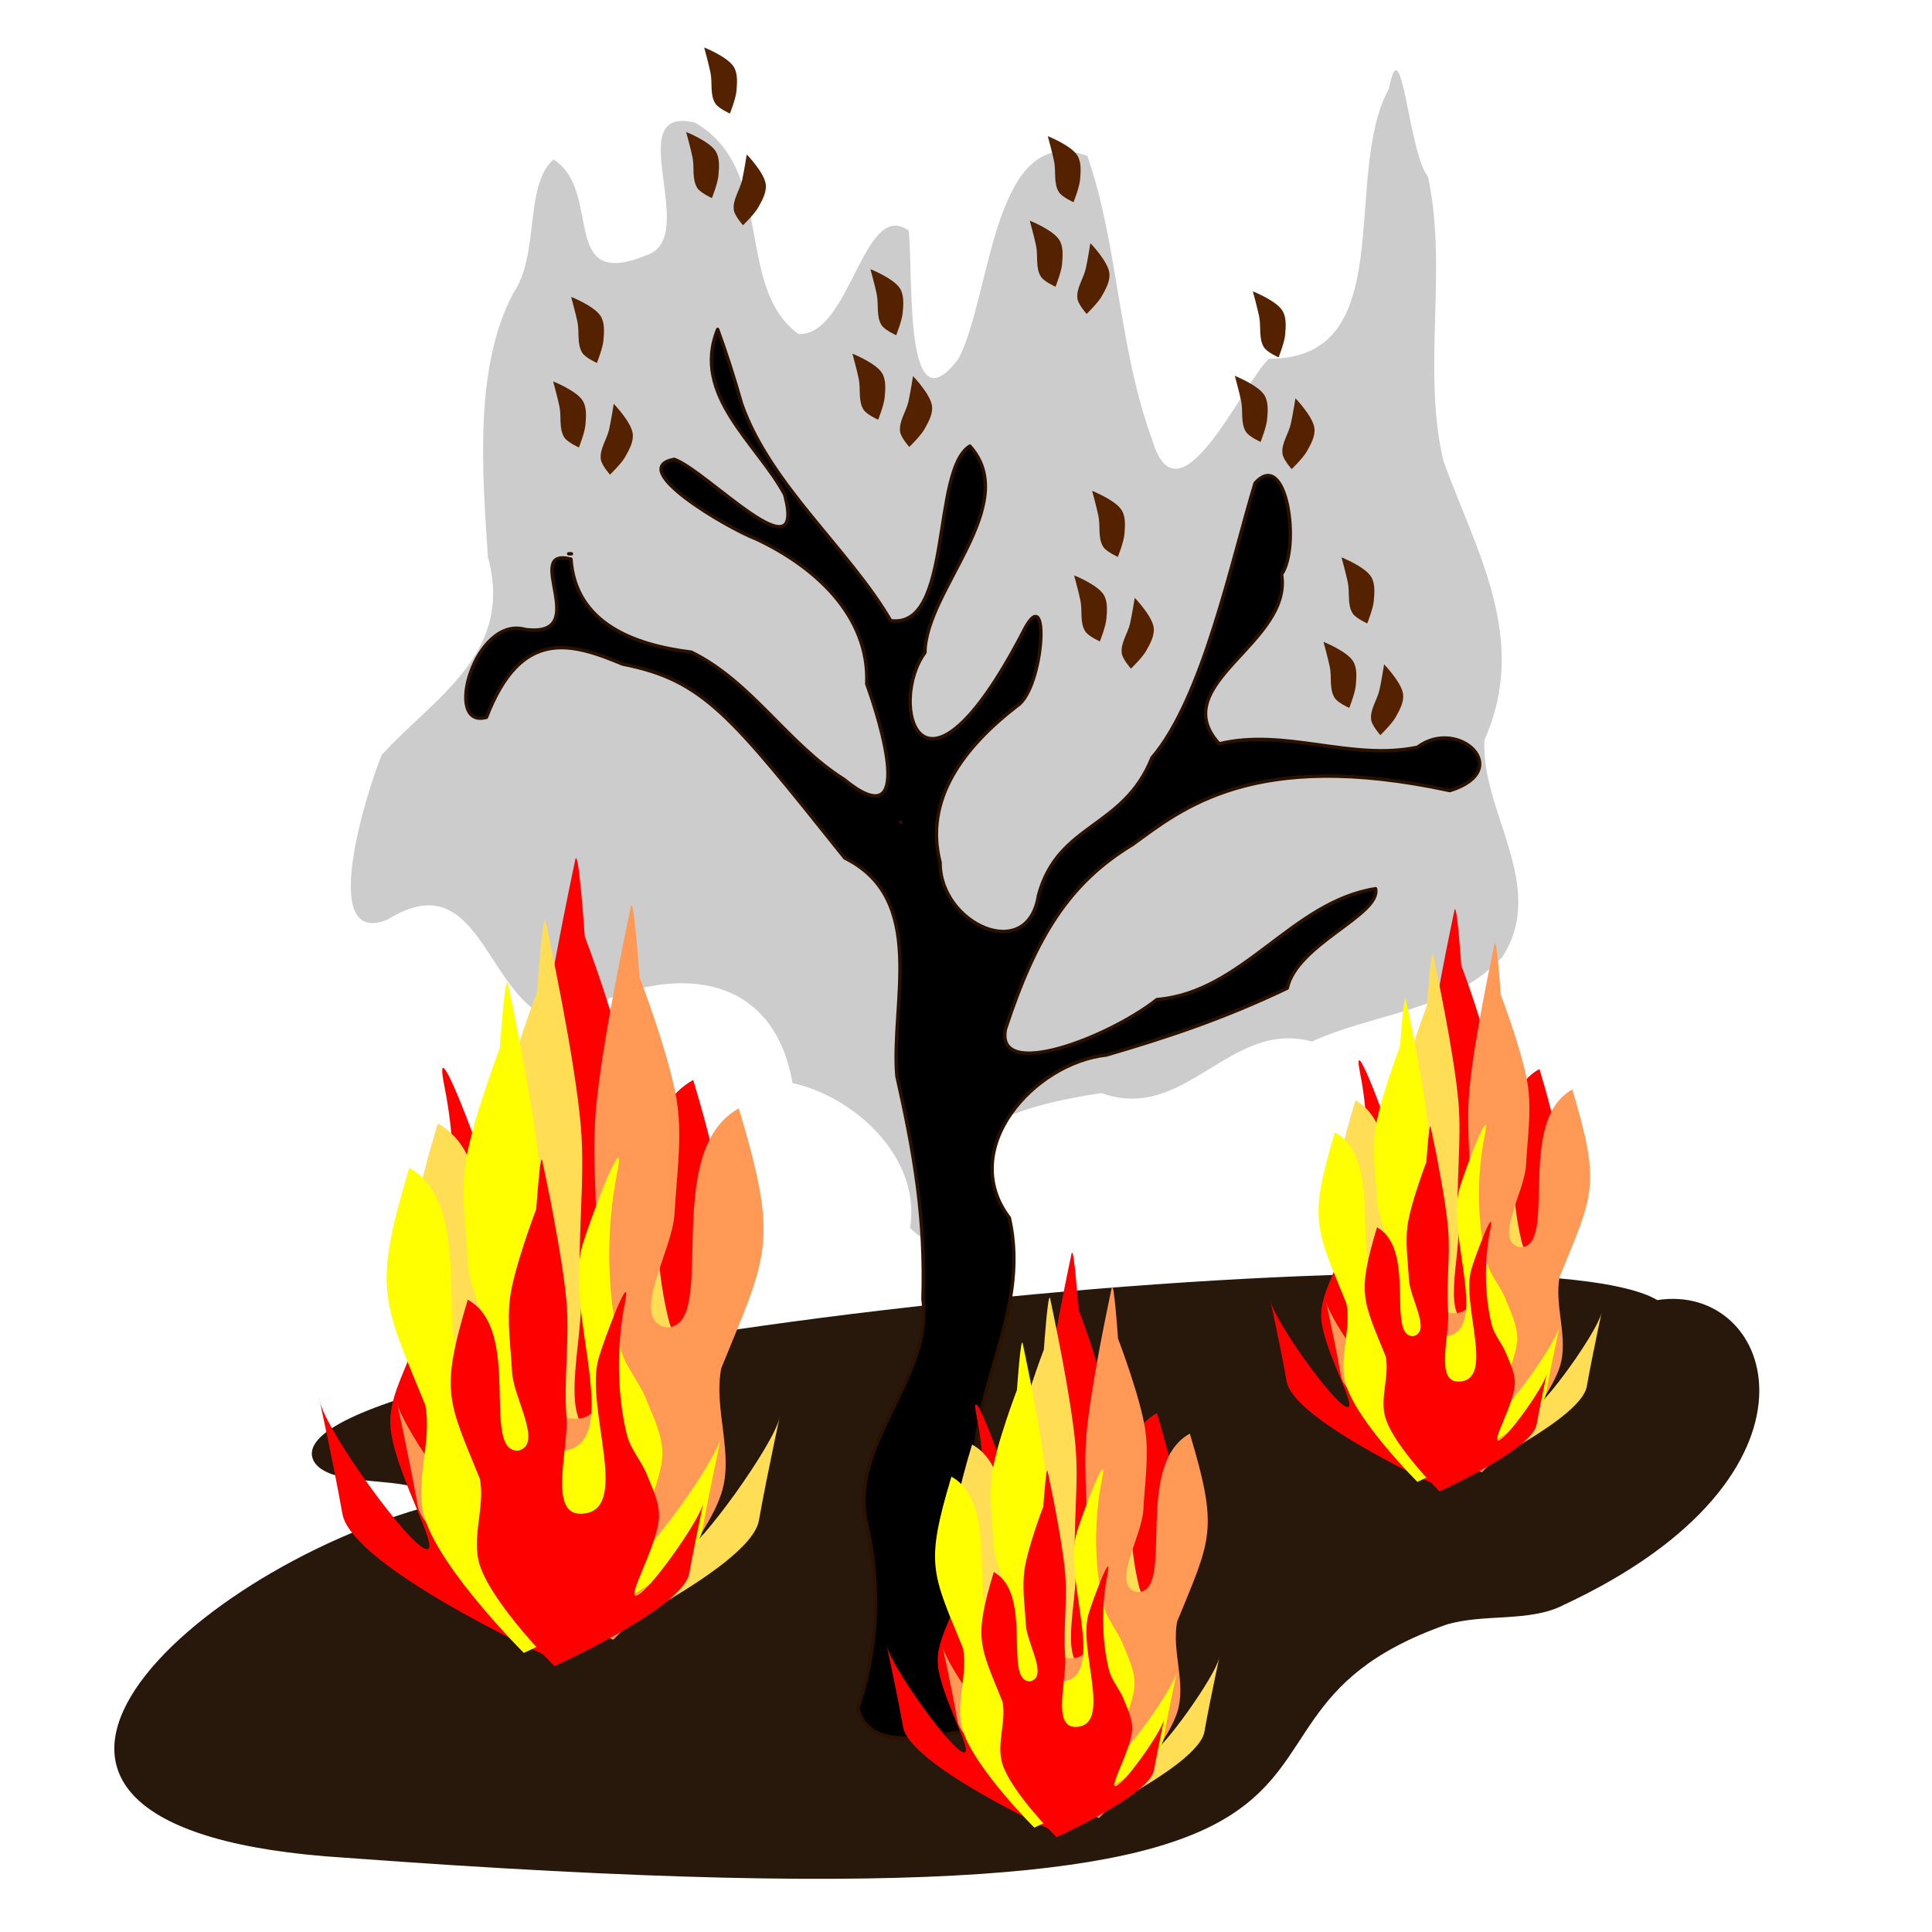 <?xml version="1.0" encoding="UTF-8" standalone="no"?>
<!-- Created with Inkscape (http://www.inkscape.org/) -->

<svg
   xmlns:dc="http://purl.org/dc/elements/1.1/"
   xmlns:cc="http://creativecommons.org/ns#"
   xmlns:rdf="http://www.w3.org/1999/02/22-rdf-syntax-ns#"
   xmlns:svg="http://www.w3.org/2000/svg"
   xmlns="http://www.w3.org/2000/svg"
   xmlns:sodipodi="http://sodipodi.sourceforge.net/DTD/sodipodi-0.dtd"
   xmlns:inkscape="http://www.inkscape.org/namespaces/inkscape"
   width="320"
   height="320"
   id="svg3005"
   version="1.1"
   inkscape:version="0.92.4 5da689c313, 2019-01-14"
   sodipodi:docname="tree09092020_1.svg">
  <title
     id="title5145">tree-17 - emergência climática :(</title>
  <defs
     id="defs3007">
    <linearGradient
       id="linearGradient5088">
      <stop
         style="stop-color:#44d800;stop-opacity:1"
         offset="0"
         id="stop5090" />
      <stop
         id="stop5092"
         offset="0.488"
         style="stop-color:#24d000;stop-opacity:1" />
      <stop
         style="stop-color:#005000;stop-opacity:1"
         offset="1"
         id="stop5094" />
    </linearGradient>
    <linearGradient
       id="linearGradient5078">
      <stop
         id="stop5080"
         offset="0"
         style="stop-color:#65a926;stop-opacity:1;" />
      <stop
         style="stop-color:#008600;stop-opacity:1;"
         offset="0.5"
         id="stop5084" />
      <stop
         id="stop5082"
         offset="1"
         style="stop-color:#005800;stop-opacity:1" />
    </linearGradient>
  </defs>
  <sodipodi:namedview
     id="base"
     pagecolor="#ffffff"
     bordercolor="#666666"
     borderopacity="1.0"
     inkscape:pageopacity="0.0"
     inkscape:pageshadow="2"
     inkscape:zoom="1.540625"
     inkscape:cx="160"
     inkscape:cy="160"
     inkscape:document-units="px"
     inkscape:current-layer="layer1"
     showgrid="false"
     inkscape:window-width="1366"
     inkscape:window-height="720"
     inkscape:window-x="0"
     inkscape:window-y="28"
     inkscape:window-maximized="1"
     inkscape:snap-global="false" />
  <g
     inkscape:label="Camada 1"
     inkscape:groupmode="layer"
     id="layer1"
     transform="translate(0,-802.52)">
    <path
       style="fill:#cccccc;stroke:none;stroke-width:1.04px;stroke-linecap:butt;stroke-linejoin:miter;stroke-opacity:1"
       d="m 131.267,981.917 c -3.687,-21.144 -24.403,-19.044 -37.864,-10.097 -13.062,-1.789 -13.064,-27.084 -29.245,-16.965 -11.585,4.654 -3.428,-21.189 -0.945,-27.276 8.531,-9.453 22.02,-16.722 17.593,-32.831 -0.939,-14.389 -2.265,-31.348 4.181,-43.632 4.459,-6.374 1.791,-17.868 6.687,-22.189 8.313,5.266 0.731,21.933 15.464,15.84 8.98,-2.948 -4.587,-24.94 7.996,-21.938 13.413,7.847 6.412,27.231 17.13,35.026 8.615,0.333 10.706,-22.462 18.228,-17.158 0.871,7.095 -0.952,33.511 8.273,21.227 5.519,-10.562 5.623,-39.35 21.333,-33.587 5.186,14.924 5.041,31.506 10.836,47.318 4.404,14.359 15.032,-9.868 19.239,-13.71 21.959,0.054 11.945,-30.312 19.88,-44.753 2.115,-10.91 3.245,10.762 6.472,14.602 3.304,15.43 -1.031,32.004 2.553,47.082 5.445,15.018 14.23,29.528 6.797,46.186 -0.662,11.85 10.534,24.165 2.971,35.958 -8.326,8.958 -21.324,9.296 -31.561,14.015 -13.645,-3.73 -20.932,13.567 -34.854,8.528 -9.662,1.48 -21.357,3.959 -26.941,13.027 2.902,5.307 2.497,16.494 -4.743,9.332 1.856,-12.067 -9.703,-21.917 -19.481,-24.006 z"
       id="path1170"
       inkscape:connector-curvature="0" />
    <path
       style="fill:#28170b;stroke:none;stroke-width:0.915px;stroke-linecap:butt;stroke-linejoin:miter;stroke-opacity:1"
       d="m 51.927,1044.449 c 2.934,5.463 19.87,1.421 19.554,7.406 -41.095,11.072 -86.923,53.846 -14.327,58.362 198.547,14.734 131.884,-20.75 182.359,-38.591 6.215,-1.907 13.847,-0.349 19.469,-3.274 46.121,-21.481 35.061,-53.544 15.52,-50.496 -23.321,-13.984 -231.507,8.09 -222.575,26.593 z"
       id="path1139"
       inkscape:connector-curvature="0"
       sodipodi:nodetypes="ccccccc" />
    <path
       style="fill:#000000;stroke:#2b1100;stroke-width:0.559;stroke-linecap:round;stroke-linejoin:round;stroke-miterlimit:4;stroke-dasharray:none;stroke-opacity:1;fill-opacity:1"
       d="m 118.866,857.079 c -4.417,10.862 6.524,18.844 11.108,27.36 3.697,13.982 -12.731,-3.807 -18.284,-5.835 -8.14,1.434 8.682,11.309 13.533,13.176 9.522,4.437 18.83,12.598 18.337,24.02 2.203,6.067 8.326,25.69 -3.777,15.807 -9.356,-5.897 -15.337,-16.219 -25.288,-21.076 -9.387,-1.149 -19.173,-4.717 -19.923,-15.402 -8.336,-2.138 3.898,13.148 -7.592,11.648 -8.331,-2.35 -13.668,16.578 -6.406,14.549 5.752,-14.915 14.056,-12.351 22.572,-8.806 13.427,2.64 17.805,8.379 36.772,32.111 13.758,6.785 7.628,23.952 8.627,36.084 2.937,13.093 4.733,23.558 4.325,36.973 1.677,12.86 -11.707,23.404 -9.534,36.313 2.614,10.559 2.146,21.835 -1.267,31.457 2.742,9.351 17.031,2.385 24.441,3.447 1.308,-9.952 -5.666,-26.767 -4.74,-38.711 -2.479,-16.619 9.178,-29.367 5.409,-45.962 -8.68,-11.407 4.081,-25.68 16.077,-26.971 9.864,-2.896 19.157,-5.92 29.955,-11.074 1.596,-7.333 15.561,-12.153 14.626,-16.47 -13.934,2.185 -21.916,17.169 -36.207,18.359 -8.061,6.358 -26.911,13.593 -25.077,4.83 5.061,-15.35 10.542,-24.165 21.047,-30.513 8.13,-5.911 20.061,-15.943 52.544,-8.923 10.845,-3.37 1.414,-12.269 -5.374,-7.181 -10.937,2.302 -21.926,-3.208 -32.841,-0.568 -9.028,-9.93 12.177,-16.656 10.342,-28.077 3.15,-4.495 0.909,-20.986 -4.388,-15.1 -3.89,12.72 -8.588,35.582 -17.08,45.488 -4.718,11.851 -15.53,10.745 -18.793,22.766 -1.764,11.49 -16.399,4.705 -16.294,-5.413 -2.688,-10.436 3.846,-19.057 12.727,-25.934 4.507,-2.867 5.633,-21.705 0.939,-12.118 -16.883,32.337 -22.359,11.646 -16.182,3.267 0.093,-10.366 16.098,-24.531 7.443,-34.198 -6.448,3.966 -2.727,30.332 -13.117,28.922 -6.839,-11.771 -19.956,-22.453 -24.682,-35.888 -1.179,-4.16 -2.491,-8.296 -3.976,-12.36 z m -24.68,37.165 h 0.466 z m 54.948,44.441 0.126,0.085 z"
       id="path5007"
       inkscape:connector-curvature="0"
       sodipodi:nodetypes="cccccccccccccccccccccccccccccccccccccccccccccc" />
    <g
       id="g1163"
       transform="translate(-0.918,6.426)">
      <path
         inkscape:transform-center-y="5.5839077"
         inkscape:transform-center-x="-2.8576515"
         sodipodi:nodetypes="caacaac"
         inkscape:connector-curvature="0"
         id="path4612-5"
         d="m 142.105,854.673 c 0,0 3.872,1.54 4.895,3.199 0.706,1.146 0.568,2.672 0.453,4.013 -0.11,1.29 -1.082,3.73 -1.082,3.73 0,0 -1.903,-0.842 -2.426,-1.674 -0.911,-1.452 -0.45,-3.402 -0.79,-5.082 -0.286,-1.41 -1.05,-4.186 -1.05,-4.186 z"
         style="fill:#552200;fill-opacity:1;fill-rule:evenodd;stroke:none;stroke-width:0.5;stroke-linecap:butt;stroke-linejoin:miter;stroke-miterlimit:4;stroke-dasharray:none;stroke-opacity:1" />
      <path
         style="fill:#552200;fill-opacity:1;fill-rule:evenodd;stroke:none;stroke-width:0.5;stroke-linecap:butt;stroke-linejoin:miter;stroke-miterlimit:4;stroke-dasharray:none;stroke-opacity:1"
         d="m 145.088,840.674 c 0,0 3.872,1.54 4.895,3.199 0.706,1.146 0.568,2.672 0.453,4.013 -0.11,1.29 -1.082,3.73 -1.082,3.73 0,0 -1.903,-0.842 -2.426,-1.674 -0.911,-1.452 -0.45,-3.402 -0.79,-5.082 -0.286,-1.41 -1.05,-4.186 -1.05,-4.186 z"
         id="path886-6"
         inkscape:connector-curvature="0"
         sodipodi:nodetypes="caacaac"
         inkscape:transform-center-x="-2.8576515"
         inkscape:transform-center-y="5.5839077" />
      <path
         inkscape:transform-center-y="6.0232427"
         inkscape:transform-center-x="-0.57578438"
         sodipodi:nodetypes="caacaac"
         inkscape:connector-curvature="0"
         id="path890-2"
         d="m 152.144,858.391 c 0,0 2.894,2.998 3.142,4.932 0.171,1.335 -0.584,2.668 -1.241,3.844 -0.632,1.13 -2.523,2.953 -2.523,2.953 0,0 -1.387,-1.552 -1.52,-2.525 -0.232,-1.698 0.992,-3.285 1.374,-4.956 0.321,-1.403 0.768,-4.247 0.768,-4.247 z"
         style="fill:#552200;fill-opacity:1;fill-rule:evenodd;stroke:none;stroke-width:0.5;stroke-linecap:butt;stroke-linejoin:miter;stroke-miterlimit:4;stroke-dasharray:none;stroke-opacity:1" />
      <path
         inkscape:transform-center-y="5.5839077"
         inkscape:transform-center-x="-2.8576515"
         sodipodi:nodetypes="caacaac"
         inkscape:connector-curvature="0"
         id="path4612-9"
         d="m 114.567,817.955 c 0,0 3.872,1.54 4.895,3.199 0.706,1.146 0.568,2.672 0.453,4.013 -0.11,1.29 -1.082,3.73 -1.082,3.73 0,0 -1.903,-0.842 -2.426,-1.674 -0.911,-1.452 -0.45,-3.402 -0.79,-5.082 -0.286,-1.41 -1.05,-4.186 -1.05,-4.186 z"
         style="fill:#552200;fill-opacity:1;fill-rule:evenodd;stroke:none;stroke-width:0.5;stroke-linecap:butt;stroke-linejoin:miter;stroke-miterlimit:4;stroke-dasharray:none;stroke-opacity:1" />
      <path
         style="fill:#552200;fill-opacity:1;fill-rule:evenodd;stroke:none;stroke-width:0.5;stroke-linecap:butt;stroke-linejoin:miter;stroke-miterlimit:4;stroke-dasharray:none;stroke-opacity:1"
         d="m 117.55,803.956 c 0,0 3.872,1.54 4.895,3.199 0.706,1.146 0.568,2.672 0.453,4.013 -0.11,1.29 -1.082,3.73 -1.082,3.73 0,0 -1.903,-0.842 -2.426,-1.674 -0.911,-1.452 -0.45,-3.402 -0.79,-5.082 -0.286,-1.41 -1.05,-4.186 -1.05,-4.186 z"
         id="path886-3"
         inkscape:connector-curvature="0"
         sodipodi:nodetypes="caacaac"
         inkscape:transform-center-x="-2.8576515"
         inkscape:transform-center-y="5.5839077" />
      <path
         inkscape:transform-center-y="6.0232427"
         inkscape:transform-center-x="-0.57578438"
         sodipodi:nodetypes="caacaac"
         inkscape:connector-curvature="0"
         id="path890-6"
         d="m 124.605,821.673 c 0,0 2.894,2.998 3.142,4.932 0.171,1.335 -0.584,2.668 -1.241,3.844 -0.632,1.13 -2.523,2.953 -2.523,2.953 0,0 -1.387,-1.552 -1.52,-2.525 -0.232,-1.698 0.992,-3.285 1.374,-4.956 0.321,-1.403 0.768,-4.247 0.768,-4.247 z"
         style="fill:#552200;fill-opacity:1;fill-rule:evenodd;stroke:none;stroke-width:0.5;stroke-linecap:butt;stroke-linejoin:miter;stroke-miterlimit:4;stroke-dasharray:none;stroke-opacity:1" />
      <path
         inkscape:transform-center-y="5.5839077"
         inkscape:transform-center-x="-2.8576515"
         sodipodi:nodetypes="caacaac"
         inkscape:connector-curvature="0"
         id="path4612-8"
         d="m 92.536,859.263 c 0,0 3.872,1.54 4.895,3.199 0.706,1.146 0.568,2.672 0.453,4.013 -0.11,1.29 -1.082,3.73 -1.082,3.73 0,0 -1.903,-0.842 -2.426,-1.674 -0.911,-1.452 -0.45,-3.402 -0.79,-5.082 -0.286,-1.41 -1.05,-4.186 -1.05,-4.186 z"
         style="fill:#552200;fill-opacity:1;fill-rule:evenodd;stroke:none;stroke-width:0.5;stroke-linecap:butt;stroke-linejoin:miter;stroke-miterlimit:4;stroke-dasharray:none;stroke-opacity:1" />
      <path
         style="fill:#552200;fill-opacity:1;fill-rule:evenodd;stroke:none;stroke-width:0.5;stroke-linecap:butt;stroke-linejoin:miter;stroke-miterlimit:4;stroke-dasharray:none;stroke-opacity:1"
         d="m 95.519,845.264 c 0,0 3.872,1.54 4.895,3.199 0.706,1.146 0.568,2.672 0.453,4.013 -0.11,1.29 -1.082,3.73 -1.082,3.73 0,0 -1.903,-0.842 -2.426,-1.674 -0.911,-1.452 -0.45,-3.402 -0.79,-5.082 -0.286,-1.41 -1.05,-4.186 -1.05,-4.186 z"
         id="path886-7"
         inkscape:connector-curvature="0"
         sodipodi:nodetypes="caacaac"
         inkscape:transform-center-x="-2.8576515"
         inkscape:transform-center-y="5.5839077" />
      <path
         inkscape:transform-center-y="6.0232427"
         inkscape:transform-center-x="-0.57578438"
         sodipodi:nodetypes="caacaac"
         inkscape:connector-curvature="0"
         id="path890-9"
         d="m 102.575,862.981 c 0,0 2.894,2.998 3.142,4.932 0.171,1.335 -0.584,2.668 -1.241,3.844 -0.632,1.13 -2.523,2.953 -2.523,2.953 0,0 -1.387,-1.552 -1.52,-2.525 -0.232,-1.698 0.992,-3.285 1.374,-4.956 0.321,-1.403 0.768,-4.247 0.768,-4.247 z"
         style="fill:#552200;fill-opacity:1;fill-rule:evenodd;stroke:none;stroke-width:0.5;stroke-linecap:butt;stroke-linejoin:miter;stroke-miterlimit:4;stroke-dasharray:none;stroke-opacity:1" />
      <path
         inkscape:transform-center-y="5.5839077"
         inkscape:transform-center-x="-2.8576515"
         sodipodi:nodetypes="caacaac"
         inkscape:connector-curvature="0"
         id="path4612-59"
         d="m 178.823,891.391 c 0,0 3.872,1.54 4.895,3.199 0.706,1.146 0.568,2.672 0.453,4.013 -0.11,1.29 -1.082,3.73 -1.082,3.73 0,0 -1.903,-0.842 -2.426,-1.674 -0.911,-1.452 -0.45,-3.402 -0.79,-5.082 -0.286,-1.41 -1.05,-4.186 -1.05,-4.186 z"
         style="fill:#552200;fill-opacity:1;fill-rule:evenodd;stroke:none;stroke-width:0.5;stroke-linecap:butt;stroke-linejoin:miter;stroke-miterlimit:4;stroke-dasharray:none;stroke-opacity:1" />
      <path
         style="fill:#552200;fill-opacity:1;fill-rule:evenodd;stroke:none;stroke-width:0.5;stroke-linecap:butt;stroke-linejoin:miter;stroke-miterlimit:4;stroke-dasharray:none;stroke-opacity:1"
         d="m 181.806,877.392 c 0,0 3.872,1.54 4.895,3.199 0.706,1.146 0.568,2.672 0.453,4.013 -0.11,1.29 -1.082,3.73 -1.082,3.73 0,0 -1.903,-0.842 -2.426,-1.674 -0.911,-1.452 -0.45,-3.402 -0.79,-5.082 -0.286,-1.41 -1.05,-4.186 -1.05,-4.186 z"
         id="path886-2"
         inkscape:connector-curvature="0"
         sodipodi:nodetypes="caacaac"
         inkscape:transform-center-x="-2.8576515"
         inkscape:transform-center-y="5.5839077" />
      <path
         inkscape:transform-center-y="6.0232427"
         inkscape:transform-center-x="-0.57578438"
         sodipodi:nodetypes="caacaac"
         inkscape:connector-curvature="0"
         id="path890-28"
         d="m 188.862,895.109 c 0,0 2.894,2.998 3.142,4.932 0.171,1.335 -0.584,2.668 -1.241,3.844 -0.632,1.13 -2.523,2.953 -2.523,2.953 0,0 -1.387,-1.552 -1.52,-2.525 -0.232,-1.698 0.992,-3.285 1.374,-4.956 0.321,-1.403 0.768,-4.247 0.768,-4.247 z"
         style="fill:#552200;fill-opacity:1;fill-rule:evenodd;stroke:none;stroke-width:0.5;stroke-linecap:butt;stroke-linejoin:miter;stroke-miterlimit:4;stroke-dasharray:none;stroke-opacity:1" />
      <path
         inkscape:transform-center-y="5.5839077"
         inkscape:transform-center-x="-2.8576515"
         sodipodi:nodetypes="caacaac"
         inkscape:connector-curvature="0"
         id="path4612-93"
         d="m 205.443,858.345 c 0,0 3.872,1.54 4.895,3.199 0.706,1.146 0.568,2.672 0.453,4.013 -0.11,1.29 -1.082,3.73 -1.082,3.73 0,0 -1.903,-0.842 -2.426,-1.674 -0.911,-1.452 -0.45,-3.402 -0.79,-5.082 -0.286,-1.41 -1.05,-4.186 -1.05,-4.186 z"
         style="fill:#552200;fill-opacity:1;fill-rule:evenodd;stroke:none;stroke-width:0.5;stroke-linecap:butt;stroke-linejoin:miter;stroke-miterlimit:4;stroke-dasharray:none;stroke-opacity:1" />
      <path
         style="fill:#552200;fill-opacity:1;fill-rule:evenodd;stroke:none;stroke-width:0.5;stroke-linecap:butt;stroke-linejoin:miter;stroke-miterlimit:4;stroke-dasharray:none;stroke-opacity:1"
         d="m 208.427,844.346 c 0,0 3.872,1.54 4.895,3.199 0.706,1.146 0.568,2.672 0.453,4.013 -0.11,1.29 -1.082,3.73 -1.082,3.73 0,0 -1.903,-0.842 -2.426,-1.674 -0.911,-1.452 -0.45,-3.402 -0.79,-5.082 -0.286,-1.41 -1.05,-4.186 -1.05,-4.186 z"
         id="path886-1"
         inkscape:connector-curvature="0"
         sodipodi:nodetypes="caacaac"
         inkscape:transform-center-x="-2.8576515"
         inkscape:transform-center-y="5.5839077" />
      <path
         inkscape:transform-center-y="6.0232427"
         inkscape:transform-center-x="-0.57578438"
         sodipodi:nodetypes="caacaac"
         inkscape:connector-curvature="0"
         id="path890-94"
         d="m 215.482,862.063 c 0,0 2.894,2.998 3.142,4.932 0.171,1.335 -0.584,2.668 -1.241,3.844 -0.632,1.13 -2.523,2.953 -2.523,2.953 0,0 -1.387,-1.552 -1.52,-2.525 -0.232,-1.698 0.992,-3.285 1.374,-4.956 0.321,-1.403 0.768,-4.247 0.768,-4.247 z"
         style="fill:#552200;fill-opacity:1;fill-rule:evenodd;stroke:none;stroke-width:0.5;stroke-linecap:butt;stroke-linejoin:miter;stroke-miterlimit:4;stroke-dasharray:none;stroke-opacity:1" />
      <path
         inkscape:transform-center-y="5.5839077"
         inkscape:transform-center-x="-2.8576515"
         sodipodi:nodetypes="caacaac"
         inkscape:connector-curvature="0"
         id="path4612-1"
         d="m 171.479,832.642 c 0,0 3.872,1.54 4.895,3.199 0.706,1.146 0.568,2.672 0.453,4.013 -0.11,1.29 -1.082,3.73 -1.082,3.73 0,0 -1.903,-0.842 -2.426,-1.674 -0.911,-1.452 -0.45,-3.402 -0.79,-5.082 -0.286,-1.41 -1.05,-4.186 -1.05,-4.186 z"
         style="fill:#552200;fill-opacity:1;fill-rule:evenodd;stroke:none;stroke-width:0.5;stroke-linecap:butt;stroke-linejoin:miter;stroke-miterlimit:4;stroke-dasharray:none;stroke-opacity:1" />
      <path
         style="fill:#552200;fill-opacity:1;fill-rule:evenodd;stroke:none;stroke-width:0.5;stroke-linecap:butt;stroke-linejoin:miter;stroke-miterlimit:4;stroke-dasharray:none;stroke-opacity:1"
         d="m 174.463,818.644 c 0,0 3.872,1.54 4.895,3.199 0.706,1.146 0.568,2.672 0.453,4.013 -0.11,1.29 -1.082,3.73 -1.082,3.73 0,0 -1.903,-0.842 -2.426,-1.674 -0.911,-1.452 -0.45,-3.402 -0.79,-5.082 -0.286,-1.41 -1.05,-4.186 -1.05,-4.186 z"
         id="path886-0"
         inkscape:connector-curvature="0"
         sodipodi:nodetypes="caacaac"
         inkscape:transform-center-x="-2.8576515"
         inkscape:transform-center-y="5.5839077" />
      <path
         inkscape:transform-center-y="6.0232427"
         inkscape:transform-center-x="-0.57578438"
         sodipodi:nodetypes="caacaac"
         inkscape:connector-curvature="0"
         id="path890-63"
         d="m 181.518,836.361 c 0,0 2.894,2.998 3.142,4.932 0.171,1.335 -0.584,2.668 -1.241,3.844 -0.632,1.13 -2.523,2.953 -2.523,2.953 0,0 -1.387,-1.552 -1.52,-2.525 -0.232,-1.698 0.992,-3.285 1.374,-4.956 0.321,-1.403 0.768,-4.247 0.768,-4.247 z"
         style="fill:#552200;fill-opacity:1;fill-rule:evenodd;stroke:none;stroke-width:0.5;stroke-linecap:butt;stroke-linejoin:miter;stroke-miterlimit:4;stroke-dasharray:none;stroke-opacity:1" />
      <path
         inkscape:transform-center-y="5.5839077"
         inkscape:transform-center-x="-2.8576515"
         sodipodi:nodetypes="caacaac"
         inkscape:connector-curvature="0"
         id="path4612-7"
         d="m 220.131,902.406 c 0,0 3.872,1.54 4.895,3.199 0.706,1.146 0.568,2.672 0.453,4.013 -0.11,1.29 -1.082,3.73 -1.082,3.73 0,0 -1.903,-0.842 -2.426,-1.674 -0.911,-1.452 -0.45,-3.402 -0.79,-5.082 -0.286,-1.41 -1.05,-4.186 -1.05,-4.186 z"
         style="fill:#552200;fill-opacity:1;fill-rule:evenodd;stroke:none;stroke-width:0.5;stroke-linecap:butt;stroke-linejoin:miter;stroke-miterlimit:4;stroke-dasharray:none;stroke-opacity:1" />
      <path
         style="fill:#552200;fill-opacity:1;fill-rule:evenodd;stroke:none;stroke-width:0.5;stroke-linecap:butt;stroke-linejoin:miter;stroke-miterlimit:4;stroke-dasharray:none;stroke-opacity:1"
         d="m 223.114,888.408 c 0,0 3.872,1.54 4.895,3.199 0.706,1.146 0.568,2.672 0.453,4.013 -0.11,1.29 -1.082,3.73 -1.082,3.73 0,0 -1.903,-0.842 -2.426,-1.674 -0.911,-1.452 -0.45,-3.402 -0.79,-5.082 -0.286,-1.41 -1.05,-4.186 -1.05,-4.186 z"
         id="path886-65"
         inkscape:connector-curvature="0"
         sodipodi:nodetypes="caacaac"
         inkscape:transform-center-x="-2.8576515"
         inkscape:transform-center-y="5.5839077" />
      <path
         inkscape:transform-center-y="6.0232427"
         inkscape:transform-center-x="-0.57578438"
         sodipodi:nodetypes="caacaac"
         inkscape:connector-curvature="0"
         id="path890-69"
         d="m 230.169,906.125 c 0,0 2.894,2.998 3.142,4.932 0.171,1.335 -0.584,2.668 -1.241,3.844 -0.632,1.13 -2.523,2.953 -2.523,2.953 0,0 -1.387,-1.552 -1.52,-2.525 -0.232,-1.698 0.992,-3.285 1.374,-4.956 0.321,-1.403 0.768,-4.247 0.768,-4.247 z"
         style="fill:#552200;fill-opacity:1;fill-rule:evenodd;stroke:none;stroke-width:0.5;stroke-linecap:butt;stroke-linejoin:miter;stroke-miterlimit:4;stroke-dasharray:none;stroke-opacity:1" />
    </g>
    <g
       id="g1113"
       transform="matrix(0.492,0,0,0.492,209.957,585.2)">
      <path
         sodipodi:nodetypes="cacccaacsaaaasaaasscc"
         inkscape:connector-curvature="0"
         id="path1106"
         d="m -70.688,1058.798 c 0,0 23.697,-23.544 28.741,-38.84 3.487,-10.574 -2.131,-22.474 0,-33.402 12.481,-30.632 15.363,-33.379 4.661,-69.135 -21.34,11.828 -4.86,58.802 -19.42,58.259 -9.871,-2.27 1.805,-20.18 2.33,-30.295 0.497,-9.571 2.02,-19.238 0.777,-28.741 -1.542,-11.779 -10.098,-34.179 -10.098,-34.179 0,0 -1.554,-22.527 -2.33,-18.643 -0.777,3.884 -7.762,36.052 -9.322,54.376 -1.251,14.706 1.079,29.558 0,44.277 -0.924,12.617 7.117,37.748 -5.532,37.546 -20.153,-0.322 -1.297,-40.71 -6.897,-60.073 -2.156,-7.454 -13.205,-36.509 -10.098,-20.973 3.107,15.536 3.216,34.14 -0.777,50.491 -1.374,5.625 -5.634,10.154 -7.768,15.536 -1.993,5.026 -4.598,10.13 -4.661,15.536 -0.124,10.741 13.205,32.626 8.545,31.072 -4.661,-1.554 -24.081,-28.741 -25.634,-35.733 -1.554,-6.991 3.107,13.982 5.438,27.188 2.33,13.206 52.045,35.733 52.045,35.733 z"
         style="fill:#ff0000;stroke:none;stroke-width:1.197px;stroke-linecap:butt;stroke-linejoin:miter;stroke-opacity:1" />
      <path
         style="fill:#ffdd55;stroke:none;stroke-width:1.095px;stroke-linecap:butt;stroke-linejoin:miter;stroke-opacity:1"
         d="m -68.923,1057.421 c 0,0 -21.692,-21.552 -26.31,-35.553 -3.192,-9.679 1.951,-20.573 0,-30.576 -11.425,-28.04 -14.063,-30.555 -4.266,-63.285 19.534,10.827 4.448,53.827 17.777,53.33 9.035,-2.078 -1.652,-18.473 -2.133,-27.732 -0.455,-8.761 -1.849,-17.611 -0.711,-26.31 1.411,-10.783 9.244,-31.287 9.244,-31.287 0,0 1.422,-20.621 2.133,-17.066 0.711,3.555 7.106,33.002 8.533,49.775 1.146,13.462 -0.987,27.057 0,40.531 0.846,11.549 -6.515,34.554 5.064,34.369 18.448,-0.295 1.188,-37.266 6.313,-54.99 1.973,-6.823 12.088,-33.42 9.244,-19.199 -2.844,14.221 -2.944,31.251 0.711,46.219 1.257,5.149 5.157,9.295 7.111,14.221 1.824,4.601 4.209,9.273 4.266,14.221 0.114,9.832 -12.088,29.865 -7.822,28.443 4.266,-1.422 22.043,-26.309 23.465,-32.709 1.422,-6.4 -2.844,12.799 -4.977,24.887 -2.133,12.088 -47.642,32.709 -47.642,32.709 z"
         id="path1100"
         inkscape:connector-curvature="0"
         sodipodi:nodetypes="cacccaacsaaaasaaasscc" />
      <path
         sodipodi:nodetypes="cacccaacsaaaasaaasscc"
         inkscape:connector-curvature="0"
         id="path1102"
         d="m -56.76,1053.749 c 0,0 21.692,-21.552 26.31,-35.553 3.192,-9.679 -1.951,-20.573 0,-30.576 11.425,-28.04 14.063,-30.555 4.266,-63.285 -19.534,10.827 -4.448,53.827 -17.777,53.33 -9.035,-2.078 1.652,-18.473 2.133,-27.732 0.455,-8.761 1.849,-17.611 0.711,-26.31 -1.411,-10.783 -9.244,-31.287 -9.244,-31.287 0,0 -1.422,-20.621 -2.133,-17.066 -0.711,3.555 -7.106,33.002 -8.533,49.775 -1.146,13.462 0.987,27.057 0,40.531 -0.846,11.549 6.515,34.554 -5.064,34.369 -18.448,-0.295 -1.188,-37.266 -6.313,-54.99 -1.973,-6.823 -12.088,-33.42 -9.244,-19.199 2.844,14.221 2.944,31.251 -0.711,46.219 -1.257,5.149 -5.157,9.295 -7.111,14.221 -1.825,4.601 -4.209,9.273 -4.266,14.221 -0.114,9.832 12.088,29.865 7.822,28.443 -4.266,-1.422 -22.043,-26.31 -23.465,-32.709 -1.422,-6.4 2.844,12.799 4.977,24.887 2.133,12.088 47.642,32.709 47.642,32.709 z"
         style="fill:#ff9955;stroke:none;stroke-width:1.095px;stroke-linecap:butt;stroke-linejoin:miter;stroke-opacity:1" />
      <path
         sodipodi:nodetypes="cacccaacsaaaasaaasscc"
         inkscape:connector-curvature="0"
         id="path1098"
         d="m -78.54,1056.962 c 0,0 -19.802,-19.673 -24.016,-32.454 -2.914,-8.836 1.781,-18.779 0,-27.911 -10.429,-25.596 -12.838,-27.892 -3.895,-57.769 17.831,9.884 4.061,49.135 16.227,48.682 8.248,-1.897 -1.508,-16.863 -1.947,-25.314 -0.415,-7.998 -1.688,-16.076 -0.649,-24.016 1.288,-9.843 8.438,-28.56 8.438,-28.56 0,0 1.298,-18.824 1.947,-15.578 0.649,3.245 6.486,30.125 7.789,45.436 1.046,12.288 -0.901,24.698 0,36.998 0.772,10.542 -5.947,31.542 4.622,31.373 16.84,-0.269 1.084,-34.018 5.763,-50.197 1.801,-6.228 11.034,-30.507 8.438,-17.525 -2.596,12.982 -2.688,28.527 0.649,42.191 1.148,4.7 4.707,8.484 6.491,12.982 1.665,4.2 3.842,8.464 3.895,12.982 0.104,8.975 -11.034,27.262 -7.14,25.963 3.895,-1.298 20.122,-24.016 21.42,-29.858 1.298,-5.842 -2.596,11.684 -4.544,22.718 -1.947,11.034 -43.489,29.858 -43.489,29.858 z"
         style="fill:#ffff00;stroke:none;stroke-width:1px;stroke-linecap:butt;stroke-linejoin:miter;stroke-opacity:1" />
      <path
         style="fill:#ff0000;stroke:none;stroke-width:0.755px;stroke-linecap:butt;stroke-linejoin:miter;stroke-opacity:1"
         d="m -71.106,1060.175 c 0,0 -14.959,-14.863 -18.144,-24.518 -2.201,-6.675 1.345,-14.187 0,-21.086 -7.879,-19.337 -9.698,-21.071 -2.942,-43.643 13.471,7.467 3.068,37.12 12.259,36.778 6.231,-1.433 -1.139,-12.739 -1.471,-19.124 -0.314,-6.042 -1.275,-12.145 -0.49,-18.144 0.973,-7.436 6.375,-21.576 6.375,-21.576 0,0 0.981,-14.221 1.471,-11.769 0.49,2.452 4.9,22.759 5.884,34.326 0.79,9.283 -0.681,18.659 0,27.951 0.584,7.964 -4.493,23.829 3.492,23.702 12.722,-0.203 0.819,-25.699 4.354,-37.922 1.361,-4.705 8.336,-23.047 6.375,-13.24 -1.961,9.807 -2.03,21.551 0.49,31.874 0.867,3.551 3.556,6.41 4.904,9.807 1.258,3.173 2.903,6.394 2.942,9.807 0.078,6.78 -8.336,20.596 -5.394,19.615 2.942,-0.981 15.201,-18.143 16.182,-22.557 0.981,-4.413 -1.961,8.827 -3.433,17.163 -1.471,8.336 -32.855,22.557 -32.855,22.557 z"
         id="path1104"
         inkscape:connector-curvature="0"
         sodipodi:nodetypes="cacccaacsaaaasaaasscc" />
    </g>
    <g
       transform="matrix(0.68,0,0,0.68,140.17,357.555)"
       id="g1125">
      <path
         style="fill:#ff0000;stroke:none;stroke-width:1.197px;stroke-linecap:butt;stroke-linejoin:miter;stroke-opacity:1"
         d="m -70.688,1058.798 c 0,0 23.697,-23.544 28.741,-38.84 3.487,-10.574 -2.131,-22.474 0,-33.402 12.481,-30.632 15.363,-33.379 4.661,-69.135 -21.34,11.828 -4.86,58.802 -19.42,58.259 -9.871,-2.27 1.805,-20.18 2.33,-30.295 0.497,-9.571 2.02,-19.238 0.777,-28.741 -1.542,-11.779 -10.098,-34.179 -10.098,-34.179 0,0 -1.554,-22.527 -2.33,-18.643 -0.777,3.884 -7.762,36.052 -9.322,54.376 -1.251,14.706 1.079,29.558 0,44.277 -0.924,12.617 7.117,37.748 -5.532,37.546 -20.153,-0.322 -1.297,-40.71 -6.897,-60.073 -2.156,-7.454 -13.205,-36.509 -10.098,-20.973 3.107,15.536 3.216,34.14 -0.777,50.491 -1.374,5.625 -5.634,10.154 -7.768,15.536 -1.993,5.026 -4.598,10.13 -4.661,15.536 -0.124,10.741 13.205,32.626 8.545,31.072 -4.661,-1.554 -24.081,-28.741 -25.634,-35.733 -1.554,-6.991 3.107,13.982 5.438,27.188 2.33,13.206 52.045,35.733 52.045,35.733 z"
         id="path1115"
         inkscape:connector-curvature="0"
         sodipodi:nodetypes="cacccaacsaaaasaaasscc" />
      <path
         sodipodi:nodetypes="cacccaacsaaaasaaasscc"
         inkscape:connector-curvature="0"
         id="path1117"
         d="m -68.923,1057.421 c 0,0 -21.692,-21.552 -26.31,-35.553 -3.192,-9.679 1.951,-20.573 0,-30.576 -11.425,-28.04 -14.063,-30.555 -4.266,-63.285 19.534,10.827 4.448,53.827 17.777,53.33 9.035,-2.078 -1.652,-18.473 -2.133,-27.732 -0.455,-8.761 -1.849,-17.611 -0.711,-26.31 1.411,-10.783 9.244,-31.287 9.244,-31.287 0,0 1.422,-20.621 2.133,-17.066 0.711,3.555 7.106,33.002 8.533,49.775 1.146,13.462 -0.987,27.057 0,40.531 0.846,11.549 -6.515,34.554 5.064,34.369 18.448,-0.295 1.188,-37.266 6.313,-54.99 1.973,-6.823 12.088,-33.42 9.244,-19.199 -2.844,14.221 -2.944,31.251 0.711,46.219 1.257,5.149 5.157,9.295 7.111,14.221 1.824,4.601 4.209,9.273 4.266,14.221 0.114,9.832 -12.088,29.865 -7.822,28.443 4.266,-1.422 22.043,-26.309 23.465,-32.709 1.422,-6.4 -2.844,12.799 -4.977,24.887 -2.133,12.088 -47.642,32.709 -47.642,32.709 z"
         style="fill:#ffdd55;stroke:none;stroke-width:1.095px;stroke-linecap:butt;stroke-linejoin:miter;stroke-opacity:1" />
      <path
         style="fill:#ff9955;stroke:none;stroke-width:1.095px;stroke-linecap:butt;stroke-linejoin:miter;stroke-opacity:1"
         d="m -56.76,1053.749 c 0,0 21.692,-21.552 26.31,-35.553 3.192,-9.679 -1.951,-20.573 0,-30.576 11.425,-28.04 14.063,-30.555 4.266,-63.285 -19.534,10.827 -4.448,53.827 -17.777,53.33 -9.035,-2.078 1.652,-18.473 2.133,-27.732 0.455,-8.761 1.849,-17.611 0.711,-26.31 -1.411,-10.783 -9.244,-31.287 -9.244,-31.287 0,0 -1.422,-20.621 -2.133,-17.066 -0.711,3.555 -7.106,33.002 -8.533,49.775 -1.146,13.462 0.987,27.057 0,40.531 -0.846,11.549 6.515,34.554 -5.064,34.369 -18.448,-0.295 -1.188,-37.266 -6.313,-54.99 -1.973,-6.823 -12.088,-33.42 -9.244,-19.199 2.844,14.221 2.944,31.251 -0.711,46.219 -1.257,5.149 -5.157,9.295 -7.111,14.221 -1.825,4.601 -4.209,9.273 -4.266,14.221 -0.114,9.832 12.088,29.865 7.822,28.443 -4.266,-1.422 -22.043,-26.31 -23.465,-32.709 -1.422,-6.4 2.844,12.799 4.977,24.887 2.133,12.088 47.642,32.709 47.642,32.709 z"
         id="path1119"
         inkscape:connector-curvature="0"
         sodipodi:nodetypes="cacccaacsaaaasaaasscc" />
      <path
         style="fill:#ffff00;stroke:none;stroke-width:1px;stroke-linecap:butt;stroke-linejoin:miter;stroke-opacity:1"
         d="m -78.54,1056.962 c 0,0 -19.802,-19.673 -24.016,-32.454 -2.914,-8.836 1.781,-18.779 0,-27.911 -10.429,-25.596 -12.838,-27.892 -3.895,-57.769 17.831,9.884 4.061,49.135 16.227,48.682 8.248,-1.897 -1.508,-16.863 -1.947,-25.314 -0.415,-7.998 -1.688,-16.076 -0.649,-24.016 1.288,-9.843 8.438,-28.56 8.438,-28.56 0,0 1.298,-18.824 1.947,-15.578 0.649,3.245 6.486,30.125 7.789,45.436 1.046,12.288 -0.901,24.698 0,36.998 0.772,10.542 -5.947,31.542 4.622,31.373 16.84,-0.269 1.084,-34.018 5.763,-50.197 1.801,-6.228 11.034,-30.507 8.438,-17.525 -2.596,12.982 -2.688,28.527 0.649,42.191 1.148,4.7 4.707,8.484 6.491,12.982 1.665,4.2 3.842,8.464 3.895,12.982 0.104,8.975 -11.034,27.262 -7.14,25.963 3.895,-1.298 20.122,-24.016 21.42,-29.858 1.298,-5.842 -2.596,11.684 -4.544,22.718 -1.947,11.034 -43.489,29.858 -43.489,29.858 z"
         id="path1121"
         inkscape:connector-curvature="0"
         sodipodi:nodetypes="cacccaacsaaaasaaasscc" />
      <path
         sodipodi:nodetypes="cacccaacsaaaasaaasscc"
         inkscape:connector-curvature="0"
         id="path1123"
         d="m -71.106,1060.175 c 0,0 -14.959,-14.863 -18.144,-24.518 -2.201,-6.675 1.345,-14.187 0,-21.086 -7.879,-19.337 -9.698,-21.071 -2.942,-43.643 13.471,7.467 3.068,37.12 12.259,36.778 6.231,-1.433 -1.139,-12.739 -1.471,-19.124 -0.314,-6.042 -1.275,-12.145 -0.49,-18.144 0.973,-7.436 6.375,-21.576 6.375,-21.576 0,0 0.981,-14.221 1.471,-11.769 0.49,2.452 4.9,22.759 5.884,34.326 0.79,9.283 -0.681,18.659 0,27.951 0.584,7.964 -4.493,23.829 3.492,23.702 12.722,-0.203 0.819,-25.699 4.354,-37.922 1.361,-4.705 8.336,-23.047 6.375,-13.24 -1.961,9.807 -2.03,21.551 0.49,31.874 0.867,3.551 3.556,6.41 4.904,9.807 1.258,3.173 2.903,6.394 2.942,9.807 0.078,6.78 -8.336,20.596 -5.394,19.615 2.942,-0.981 15.201,-18.143 16.182,-22.557 0.981,-4.413 -1.961,8.827 -3.433,17.163 -1.471,8.336 -32.855,22.557 -32.855,22.557 z"
         style="fill:#ff0000;stroke:none;stroke-width:0.755px;stroke-linecap:butt;stroke-linejoin:miter;stroke-opacity:1" />
    </g>
    <g
       id="g1137"
       transform="matrix(0.49,0,0,0.49,273.25,530.048)">
      <path
         sodipodi:nodetypes="cacccaacsaaaasaaasscc"
         inkscape:connector-curvature="0"
         id="path1127"
         d="m -70.688,1058.798 c 0,0 23.697,-23.544 28.741,-38.84 3.487,-10.574 -2.131,-22.474 0,-33.402 12.481,-30.632 15.363,-33.379 4.661,-69.135 -21.34,11.828 -4.86,58.802 -19.42,58.259 -9.871,-2.27 1.805,-20.18 2.33,-30.295 0.497,-9.571 2.02,-19.238 0.777,-28.741 -1.542,-11.779 -10.098,-34.179 -10.098,-34.179 0,0 -1.554,-22.527 -2.33,-18.643 -0.777,3.884 -7.762,36.052 -9.322,54.376 -1.251,14.706 1.079,29.558 0,44.277 -0.924,12.617 7.117,37.748 -5.532,37.546 -20.153,-0.322 -1.297,-40.71 -6.897,-60.073 -2.156,-7.454 -13.205,-36.509 -10.098,-20.973 3.107,15.536 3.216,34.14 -0.777,50.491 -1.374,5.625 -5.634,10.154 -7.768,15.536 -1.993,5.026 -4.598,10.13 -4.661,15.536 -0.124,10.741 13.205,32.626 8.545,31.072 -4.661,-1.554 -24.081,-28.741 -25.634,-35.733 -1.554,-6.991 3.107,13.982 5.438,27.188 2.33,13.206 52.045,35.733 52.045,35.733 z"
         style="fill:#ff0000;stroke:none;stroke-width:1.197px;stroke-linecap:butt;stroke-linejoin:miter;stroke-opacity:1" />
      <path
         style="fill:#ffdd55;stroke:none;stroke-width:1.095px;stroke-linecap:butt;stroke-linejoin:miter;stroke-opacity:1"
         d="m -68.923,1057.421 c 0,0 -21.692,-21.552 -26.31,-35.553 -3.192,-9.679 1.951,-20.573 0,-30.576 -11.425,-28.04 -14.063,-30.555 -4.266,-63.285 19.534,10.827 4.448,53.827 17.777,53.33 9.035,-2.078 -1.652,-18.473 -2.133,-27.732 -0.455,-8.761 -1.849,-17.611 -0.711,-26.31 1.411,-10.783 9.244,-31.287 9.244,-31.287 0,0 1.422,-20.621 2.133,-17.066 0.711,3.555 7.106,33.002 8.533,49.775 1.146,13.462 -0.987,27.057 0,40.531 0.846,11.549 -6.515,34.554 5.064,34.369 18.448,-0.295 1.188,-37.266 6.313,-54.99 1.973,-6.823 12.088,-33.42 9.244,-19.199 -2.844,14.221 -2.944,31.251 0.711,46.219 1.257,5.149 5.157,9.295 7.111,14.221 1.824,4.601 4.209,9.273 4.266,14.221 0.114,9.832 -12.088,29.865 -7.822,28.443 4.266,-1.422 22.043,-26.309 23.465,-32.709 1.422,-6.4 -2.844,12.799 -4.977,24.887 -2.133,12.088 -47.642,32.709 -47.642,32.709 z"
         id="path1129"
         inkscape:connector-curvature="0"
         sodipodi:nodetypes="cacccaacsaaaasaaasscc" />
      <path
         sodipodi:nodetypes="cacccaacsaaaasaaasscc"
         inkscape:connector-curvature="0"
         id="path1131"
         d="m -56.76,1053.749 c 0,0 21.692,-21.552 26.31,-35.553 3.192,-9.679 -1.951,-20.573 0,-30.576 11.425,-28.04 14.063,-30.555 4.266,-63.285 -19.534,10.827 -4.448,53.827 -17.777,53.33 -9.035,-2.078 1.652,-18.473 2.133,-27.732 0.455,-8.761 1.849,-17.611 0.711,-26.31 -1.411,-10.783 -9.244,-31.287 -9.244,-31.287 0,0 -1.422,-20.621 -2.133,-17.066 -0.711,3.555 -7.106,33.002 -8.533,49.775 -1.146,13.462 0.987,27.057 0,40.531 -0.846,11.549 6.515,34.554 -5.064,34.369 -18.448,-0.295 -1.188,-37.266 -6.313,-54.99 -1.973,-6.823 -12.088,-33.42 -9.244,-19.199 2.844,14.221 2.944,31.251 -0.711,46.219 -1.257,5.149 -5.157,9.295 -7.111,14.221 -1.825,4.601 -4.209,9.273 -4.266,14.221 -0.114,9.832 12.088,29.865 7.822,28.443 -4.266,-1.422 -22.043,-26.31 -23.465,-32.709 -1.422,-6.4 2.844,12.799 4.977,24.887 2.133,12.088 47.642,32.709 47.642,32.709 z"
         style="fill:#ff9955;stroke:none;stroke-width:1.095px;stroke-linecap:butt;stroke-linejoin:miter;stroke-opacity:1" />
      <path
         sodipodi:nodetypes="cacccaacsaaaasaaasscc"
         inkscape:connector-curvature="0"
         id="path1133"
         d="m -78.54,1056.962 c 0,0 -19.802,-19.673 -24.016,-32.454 -2.914,-8.836 1.781,-18.779 0,-27.911 -10.429,-25.596 -12.838,-27.892 -3.895,-57.769 17.831,9.884 4.061,49.135 16.227,48.682 8.248,-1.897 -1.508,-16.863 -1.947,-25.314 -0.415,-7.998 -1.688,-16.076 -0.649,-24.016 1.288,-9.843 8.438,-28.56 8.438,-28.56 0,0 1.298,-18.824 1.947,-15.578 0.649,3.245 6.486,30.125 7.789,45.436 1.046,12.288 -0.901,24.698 0,36.998 0.772,10.542 -5.947,31.542 4.622,31.373 16.84,-0.269 1.084,-34.018 5.763,-50.197 1.801,-6.228 11.034,-30.507 8.438,-17.525 -2.596,12.982 -2.688,28.527 0.649,42.191 1.148,4.7 4.707,8.484 6.491,12.982 1.665,4.2 3.842,8.464 3.895,12.982 0.104,8.975 -11.034,27.262 -7.14,25.963 3.895,-1.298 20.122,-24.016 21.42,-29.858 1.298,-5.842 -2.596,11.684 -4.544,22.718 -1.947,11.034 -43.489,29.858 -43.489,29.858 z"
         style="fill:#ffff00;stroke:none;stroke-width:1px;stroke-linecap:butt;stroke-linejoin:miter;stroke-opacity:1" />
      <path
         style="fill:#ff0000;stroke:none;stroke-width:0.755px;stroke-linecap:butt;stroke-linejoin:miter;stroke-opacity:1"
         d="m -71.106,1060.175 c 0,0 -14.959,-14.863 -18.144,-24.518 -2.201,-6.675 1.345,-14.187 0,-21.086 -7.879,-19.337 -9.698,-21.071 -2.942,-43.643 13.471,7.467 3.068,37.12 12.259,36.778 6.231,-1.433 -1.139,-12.739 -1.471,-19.124 -0.314,-6.042 -1.275,-12.145 -0.49,-18.144 0.973,-7.436 6.375,-21.576 6.375,-21.576 0,0 0.981,-14.221 1.471,-11.769 0.49,2.452 4.9,22.759 5.884,34.326 0.79,9.283 -0.681,18.659 0,27.951 0.584,7.964 -4.493,23.829 3.492,23.702 12.722,-0.203 0.819,-25.699 4.354,-37.922 1.361,-4.705 8.336,-23.047 6.375,-13.24 -1.961,9.807 -2.03,21.551 0.49,31.874 0.867,3.551 3.556,6.41 4.904,9.807 1.258,3.173 2.903,6.394 2.942,9.807 0.078,6.78 -8.336,20.596 -5.394,19.615 2.942,-0.981 15.201,-18.143 16.182,-22.557 0.981,-4.413 -1.961,8.827 -3.433,17.163 -1.471,8.336 -32.855,22.557 -32.855,22.557 z"
         id="path1135"
         inkscape:connector-curvature="0"
         sodipodi:nodetypes="cacccaacsaaaasaaasscc" />
    </g>
  </g>
</svg>
